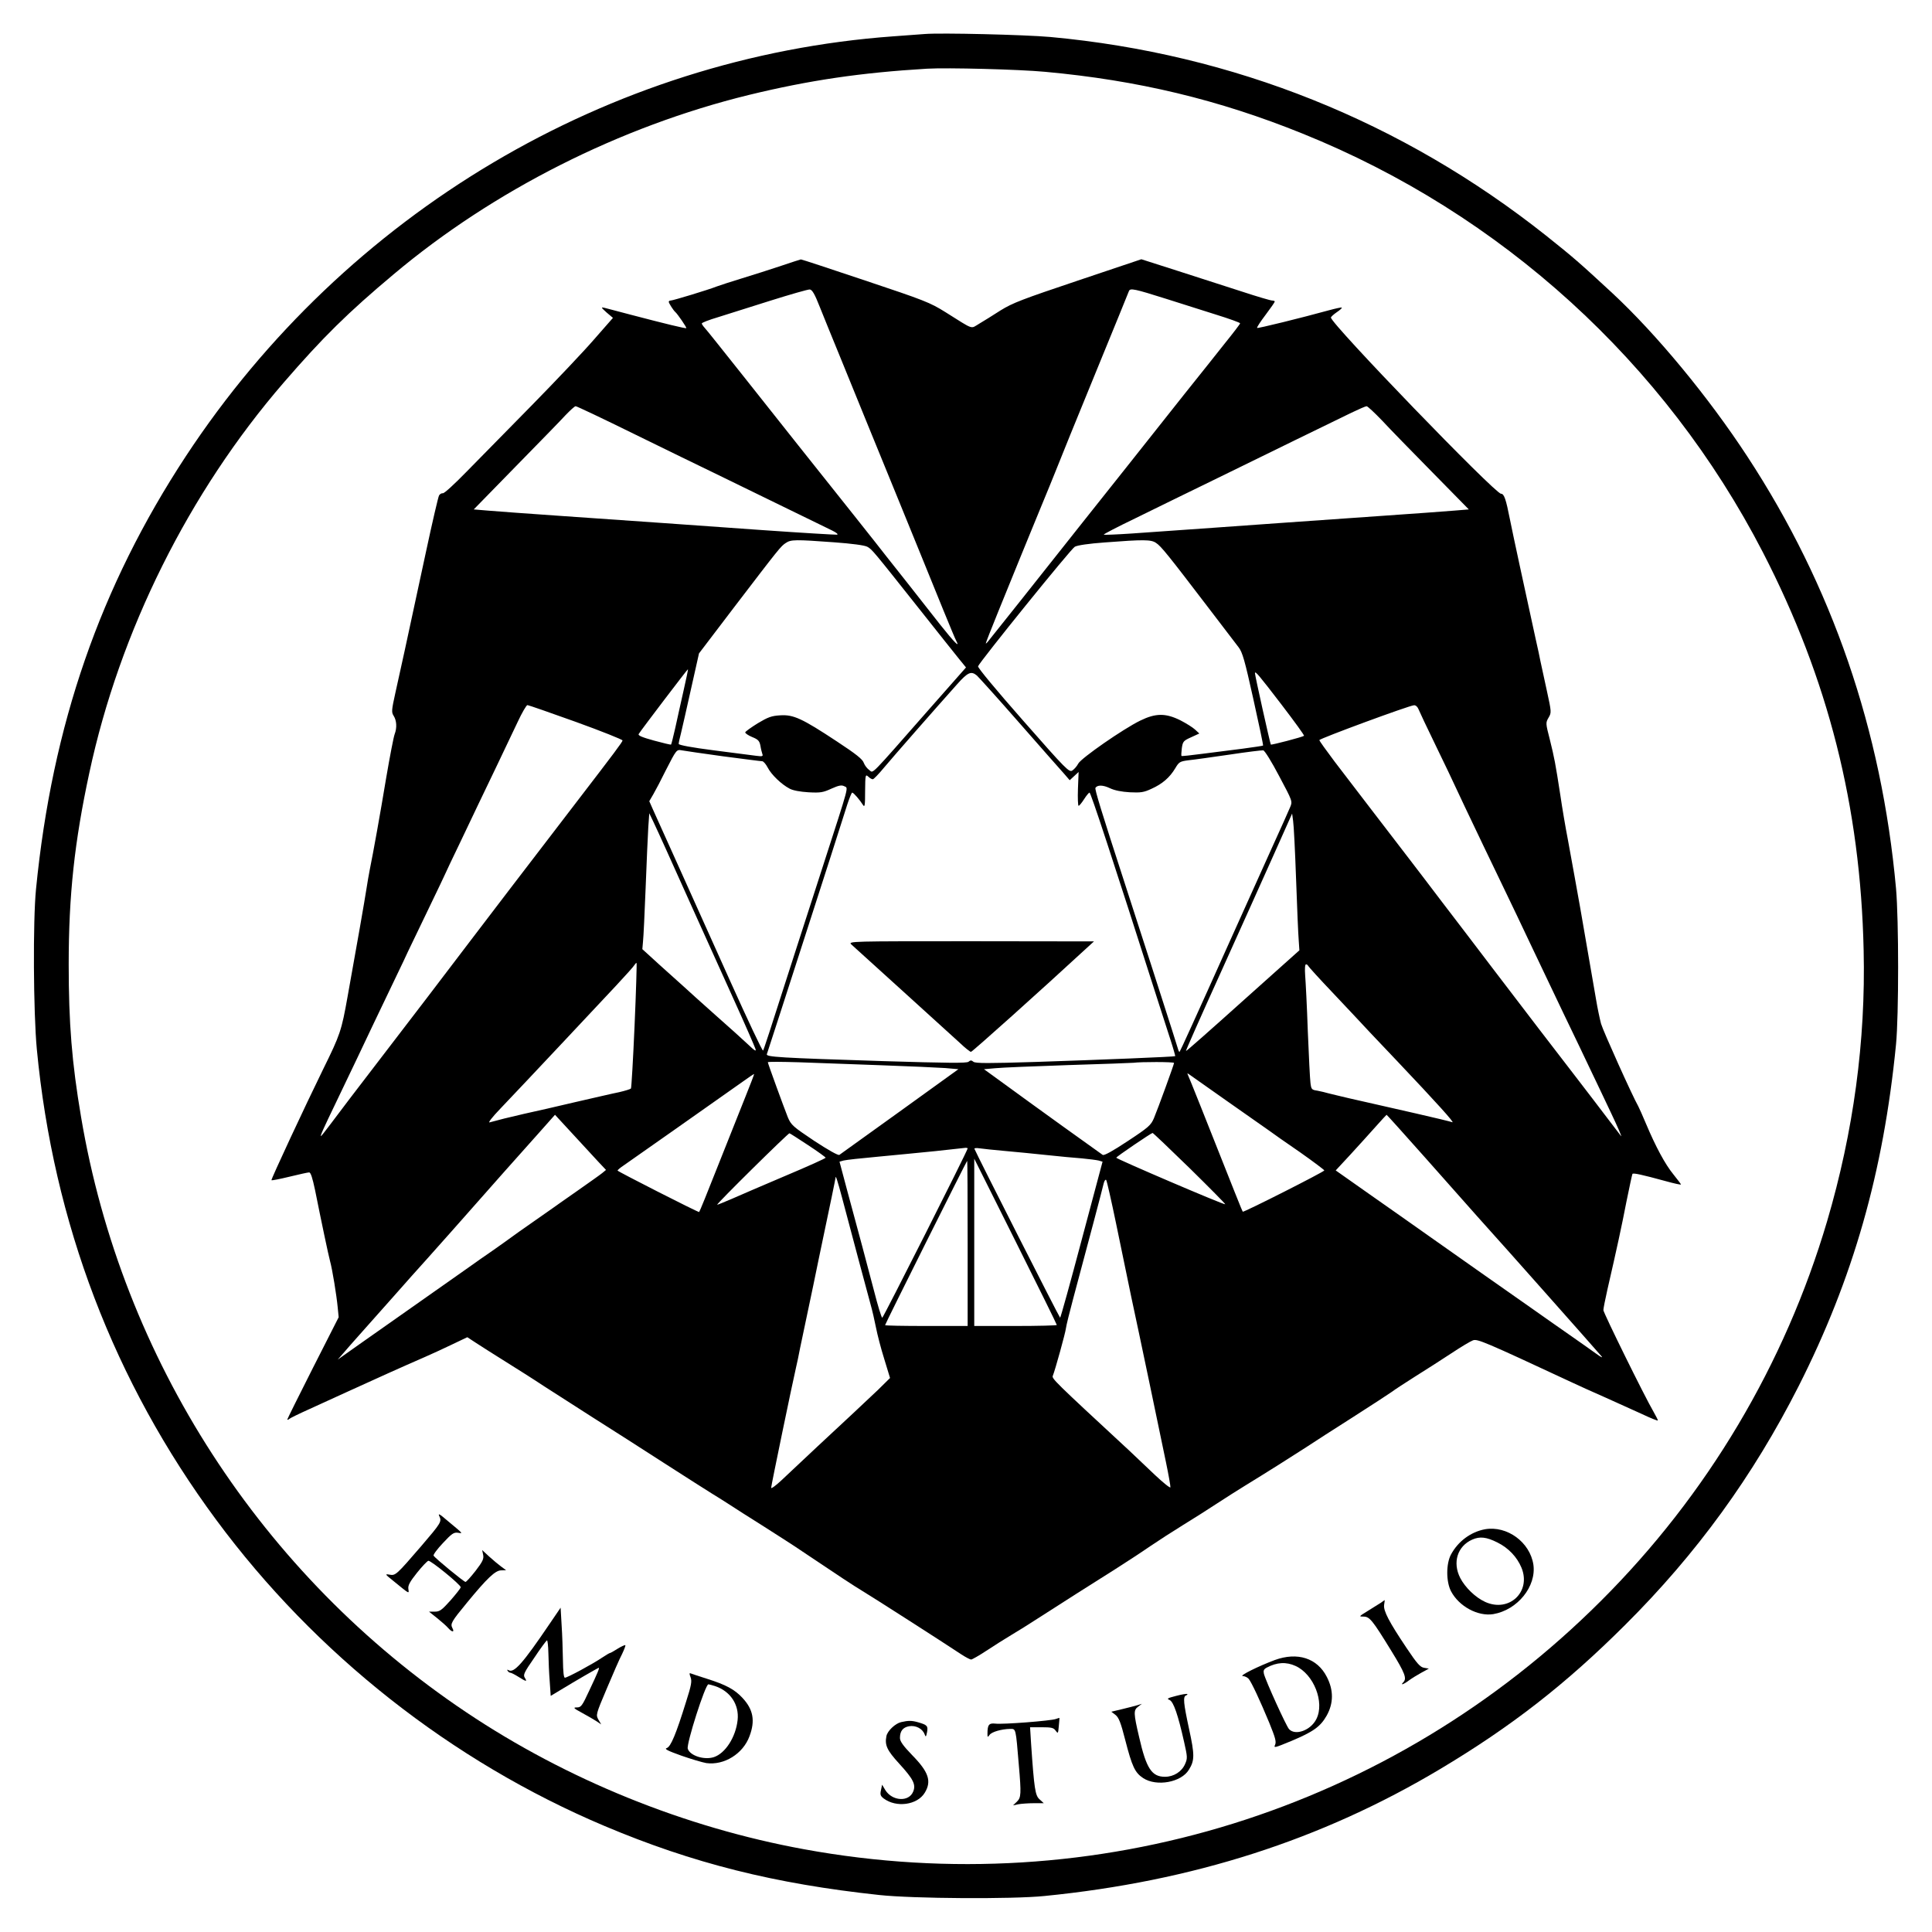 <?xml version="1.0" standalone="no"?>
<!DOCTYPE svg PUBLIC "-//W3C//DTD SVG 20010904//EN"
 "http://www.w3.org/TR/2001/REC-SVG-20010904/DTD/svg10.dtd">
<svg version="1.0" xmlns="http://www.w3.org/2000/svg"
 width="1170pt" height="1170pt" viewBox="0 0 1170 1170"
 preserveAspectRatio="xMidYMid meet">
<g transform="translate(0,1170) scale(0.1,-0.1)"
fill="#000000" stroke="none">
<path d="M5600 11494 c-25 -2 -110 -8 -190 -14 -1723 -125 -3315 -1069 -4284
-2542 -519 -790 -810 -1628 -908 -2623 -19 -192 -16 -746 5 -969 100 -1050
467 -2013 1087 -2851 601 -813 1425 -1462 2351 -1853 535 -226 1030 -350 1664
-418 203 -22 804 -26 1000 -6 897 89 1678 340 2395 768 432 258 761 514 1121
873 434 432 775 902 1051 1446 330 652 514 1296 590 2070 17 173 17 756 0 945
-87 959 -387 1832 -900 2615 -236 361 -551 742 -819 991 -200 185 -232 213
-400 347 -871 691 -1894 1101 -3002 1203 -158 14 -665 26 -761 18z m730 -229
c558 -51 1049 -168 1558 -374 1203 -485 2195 -1387 2788 -2536 395 -766 591
-1539 610 -2410 13 -549 -62 -1100 -221 -1640 -256 -867 -726 -1658 -1370
-2300 -1269 -1268 -3062 -1827 -4825 -1504 -723 132 -1437 421 -2047 830
-1238 829 -2085 2139 -2332 3604 -56 330 -75 569 -75 925 0 419 35 742 125
1160 184 858 603 1699 1177 2363 237 274 389 424 666 656 604 508 1371 895
2151 1086 366 89 678 135 1080 159 121 7 555 -4 715 -19z"/>
<path d="M4730 10090 c-63 -21 -169 -55 -235 -75 -66 -20 -136 -43 -155 -50
-50 -20 -265 -85 -278 -85 -7 0 -12 -3 -12 -8 0 -8 29 -53 40 -62 13 -11 70
-94 66 -97 -3 -4 -130 27 -336 81 -74 20 -146 38 -160 42 -22 5 -20 2 13 -28
l39 -33 -114 -130 c-62 -72 -232 -251 -378 -400 -146 -148 -324 -330 -395
-402 -71 -73 -135 -132 -143 -130 -8 1 -18 -5 -23 -13 -5 -8 -41 -163 -80
-345 -123 -574 -157 -727 -184 -848 -24 -109 -25 -120 -11 -142 18 -28 21 -72
6 -111 -6 -15 -29 -134 -51 -263 -38 -229 -78 -451 -100 -559 -6 -29 -14 -79
-19 -110 -10 -66 -63 -370 -115 -657 -37 -208 -45 -231 -148 -440 -108 -220
-317 -668 -313 -672 2 -3 51 7 109 21 58 14 111 26 119 26 10 0 20 -32 36
-107 39 -195 81 -394 91 -431 14 -51 39 -205 46 -278 l6 -61 -156 -307 c-85
-168 -155 -309 -155 -312 0 -4 6 -2 13 4 6 5 59 31 117 57 58 26 161 74 230
105 184 84 328 149 475 213 44 19 119 54 167 77 l88 42 52 -34 c29 -19 109
-70 178 -113 69 -43 175 -110 235 -150 61 -39 195 -125 298 -191 103 -65 297
-189 430 -275 133 -85 262 -168 287 -183 25 -15 71 -44 102 -64 31 -21 128
-82 215 -137 86 -55 185 -118 218 -141 240 -161 320 -214 378 -249 60 -36 477
-303 599 -384 26 -17 53 -31 59 -31 6 0 48 24 92 53 45 30 114 73 152 96 39
23 111 68 160 100 132 85 333 213 470 299 66 42 161 104 210 138 50 34 140 92
200 129 61 37 153 96 205 130 52 34 129 83 170 108 129 79 289 180 369 232 42
28 171 111 286 184 116 74 221 143 235 153 14 11 77 52 140 92 63 39 162 103
220 141 57 38 116 73 130 78 27 10 68 -7 600 -255 36 -17 124 -57 195 -88 72
-32 174 -79 228 -103 53 -25 97 -43 97 -39 0 4 -12 27 -26 52 -55 94 -304 600
-304 616 0 10 11 65 24 123 58 252 87 386 116 536 18 88 34 163 36 166 4 7 56
-4 202 -44 50 -14 92 -23 92 -20 0 2 -21 30 -46 61 -50 61 -107 167 -166 307
-21 50 -42 97 -47 106 -33 57 -212 454 -225 499 -8 30 -22 96 -30 145 -19 111
-69 401 -96 555 -11 63 -27 151 -35 195 -8 44 -26 143 -40 220 -15 77 -35 196
-45 265 -31 201 -37 231 -64 340 -26 101 -26 103 -8 134 18 31 18 33 -11 166
-16 74 -33 153 -38 175 -4 22 -17 83 -29 135 -65 298 -138 634 -156 725 -24
122 -35 155 -54 155 -36 0 -1030 1029 -1030 1067 0 4 16 19 35 32 20 13 33 26
31 28 -2 3 -37 -5 -78 -16 -167 -46 -431 -111 -435 -107 -3 3 20 38 51 79 31
41 56 77 56 81 0 3 -7 6 -16 6 -9 0 -91 24 -182 54 -92 30 -267 86 -388 125
l-222 71 -384 -129 c-336 -113 -395 -135 -469 -181 -46 -30 -105 -66 -130 -81
-53 -31 -27 -40 -204 71 -93 58 -126 71 -485 191 -212 71 -387 129 -390 128
-3 0 -57 -18 -120 -39z m235 -250 c23 -58 77 -190 120 -295 42 -104 117 -287
165 -405 48 -118 134 -327 190 -465 107 -263 165 -404 274 -673 37 -90 71
-173 77 -183 25 -47 -13 -8 -98 99 -50 64 -140 178 -198 252 -59 74 -117 148
-129 163 -23 31 -330 417 -531 669 -68 86 -220 277 -337 425 -117 147 -220
277 -230 287 -10 11 -18 23 -18 27 0 5 44 22 98 38 53 17 196 62 317 100 121
38 229 69 239 68 15 -2 30 -28 61 -107z m2095 51 c85 -27 221 -70 303 -96 81
-25 147 -49 147 -53 0 -4 -42 -59 -93 -122 -50 -64 -160 -201 -243 -305 -224
-283 -493 -622 -619 -780 -343 -433 -474 -598 -528 -665 -7 -8 -22 -28 -35
-44 -12 -16 -22 -26 -22 -22 0 4 34 91 76 194 42 103 100 246 129 317 29 72
86 209 125 305 40 96 80 195 90 220 20 52 138 342 252 620 44 107 105 256 135
330 30 74 57 141 60 148 8 18 33 13 223 -47z m-3214 -822 c192 -94 405 -198
474 -231 69 -34 249 -121 400 -195 151 -74 295 -144 320 -156 26 -13 38 -23
29 -25 -9 -1 -213 11 -455 28 -491 35 -674 48 -1209 85 -203 14 -407 29 -453
33 l-83 7 253 259 c139 142 276 282 303 312 28 29 55 54 61 54 7 0 169 -77
360 -171z m4524 84 c45 -49 182 -189 304 -313 l221 -225 -85 -7 c-47 -4 -251
-19 -455 -33 -203 -14 -460 -32 -570 -40 -203 -15 -636 -45 -933 -66 -90 -6
-165 -9 -168 -7 -2 3 83 47 189 98 105 52 329 161 497 243 321 157 680 333
815 398 44 21 85 39 91 39 6 0 48 -39 94 -87z m-3320 -737 c109 -8 185 -18
202 -27 29 -16 33 -21 313 -374 109 -137 217 -274 241 -303 l44 -54 -217 -246
c-377 -429 -342 -393 -368 -376 -13 9 -28 28 -34 44 -7 22 -46 53 -163 130
-212 140 -263 163 -343 158 -53 -3 -74 -11 -136 -48 -40 -25 -74 -49 -76 -55
-1 -5 17 -18 41 -28 37 -15 45 -23 51 -53 3 -20 9 -42 12 -51 5 -13 -1 -15
-38 -10 -24 3 -140 18 -256 33 -133 17 -213 32 -213 39 0 6 6 35 14 65 7 30
35 151 61 269 l48 214 210 276 c276 361 285 373 316 393 31 21 58 21 291 4z
m1951 -4 c30 -19 77 -78 309 -382 90 -118 176 -231 191 -250 23 -30 37 -78 89
-313 34 -153 61 -280 59 -282 -2 -2 -58 -10 -124 -19 -66 -8 -176 -22 -244
-31 -67 -9 -125 -15 -126 -13 -2 2 -1 23 2 47 6 40 9 45 56 66 l50 23 -26 24
c-14 13 -54 38 -89 56 -89 44 -149 44 -243 -2 -104 -51 -356 -226 -375 -260
-8 -16 -25 -35 -36 -42 -19 -13 -37 5 -298 302 -163 185 -276 321 -273 329 13
31 562 711 586 724 16 9 85 19 181 26 236 18 281 18 311 -3z m-2862 -897 c-16
-72 -39 -173 -50 -225 -12 -52 -23 -97 -25 -99 -2 -2 -48 9 -103 24 -73 20
-99 31 -93 40 13 22 296 394 298 392 2 -1 -11 -61 -27 -132z m1777 94 c9 -8
126 -137 258 -288 133 -151 255 -291 273 -310 l31 -36 27 25 27 25 -4 -102
c-2 -57 0 -103 4 -103 4 0 19 18 33 40 14 22 29 40 33 40 8 0 135 -387 422
-1285 21 -66 52 -162 69 -214 17 -52 29 -96 28 -97 -4 -4 -449 -22 -845 -35
-286 -9 -365 -9 -377 1 -12 10 -18 10 -30 0 -11 -9 -123 -8 -517 4 -631 20
-710 25 -704 42 4 12 139 427 231 714 24 74 50 155 58 180 18 53 165 514 198
618 13 39 26 72 30 72 8 0 46 -44 66 -76 10 -15 12 1 12 85 1 100 2 103 19 88
10 -10 23 -17 28 -16 5 0 36 32 69 72 57 68 305 351 441 503 65 73 85 82 120
53z m1844 -175 c78 -102 140 -187 137 -190 -7 -7 -198 -57 -201 -53 -4 5 -97
422 -96 432 0 17 22 -9 160 -189z m-4272 -106 c155 -56 282 -107 282 -112 0
-9 -49 -74 -277 -371 -287 -374 -583 -761 -638 -834 -59 -79 -467 -613 -585
-766 -99 -129 -217 -283 -268 -352 -30 -40 -56 -73 -58 -73 -6 0 12 40 91 204
92 191 173 362 227 476 22 47 78 163 124 259 46 96 84 175 84 177 0 1 52 109
115 239 63 131 115 239 115 241 0 2 39 83 86 181 47 98 97 203 111 233 14 30
63 132 108 225 45 94 103 216 130 273 26 56 53 102 59 102 6 0 138 -46 294
-102z m5101 80 c5 -13 54 -117 110 -232 56 -115 101 -210 101 -211 0 -1 32
-69 71 -151 39 -82 90 -189 114 -239 24 -49 80 -166 125 -260 45 -93 115 -240
155 -325 40 -85 130 -274 200 -420 70 -146 147 -305 170 -355 24 -49 77 -162
119 -250 42 -88 70 -153 63 -145 -6 8 -44 58 -84 110 -39 52 -123 161 -185
242 -62 80 -167 217 -233 303 -66 87 -191 250 -278 364 -86 113 -222 292 -302
396 -79 105 -171 224 -202 265 -98 127 -352 459 -450 587 -51 68 -93 126 -93
131 0 9 545 210 573 211 10 1 21 -9 26 -21z m-4211 -288 c123 -16 230 -30 238
-30 7 0 22 -17 33 -38 22 -43 83 -102 133 -128 20 -11 64 -19 114 -22 73 -4
89 -1 139 22 45 20 61 23 77 15 26 -14 37 28 -130 -489 -33 -102 -99 -306
-147 -455 -187 -583 -209 -650 -214 -657 -4 -4 -94 187 -201 425 -107 238
-250 556 -318 707 -68 151 -134 298 -147 326 l-23 52 25 43 c14 24 48 89 75
144 64 125 65 127 97 121 14 -3 127 -19 249 -36z m3368 -119 c82 -154 82 -154
67 -189 -8 -19 -56 -128 -108 -241 -51 -113 -166 -368 -255 -566 -217 -484
-302 -669 -306 -674 -2 -2 -6 2 -8 10 -3 8 -20 64 -39 124 -43 135 -196 611
-282 875 -148 455 -186 580 -181 589 12 18 45 18 87 -2 29 -14 71 -22 121 -25
66 -3 84 -1 131 21 67 30 111 69 144 124 23 39 28 42 81 49 31 3 143 19 247
34 105 16 197 27 205 26 8 0 51 -69 96 -155z m-3712 -446 c91 -203 273 -606
407 -902 70 -154 130 -292 134 -305 6 -18 -4 -12 -46 28 -30 28 -119 109 -199
179 -80 71 -165 148 -190 171 -25 22 -91 82 -148 133 l-102 93 4 46 c3 26 10
173 16 327 6 154 13 318 16 365 l6 85 24 -50 c13 -27 48 -104 78 -170z m3815
-180 c6 -170 13 -337 16 -370 l4 -60 -342 -306 c-188 -169 -343 -306 -345
-304 -2 2 93 216 211 476 118 261 263 584 323 718 l109 244 6 -44 c4 -24 12
-183 18 -354z m-4006 -885 c-9 -206 -19 -378 -22 -382 -4 -4 -36 -14 -71 -22
-36 -7 -155 -35 -265 -60 -110 -26 -249 -58 -310 -71 -100 -23 -152 -36 -210
-52 -11 -3 16 32 65 83 47 49 119 125 160 169 41 44 134 143 207 220 207 221
222 237 333 355 58 62 109 119 113 127 5 8 10 13 12 11 2 -2 -3 -172 -12 -378z
m4079 361 c2 -5 68 -78 148 -162 80 -85 183 -194 229 -244 47 -49 121 -128
166 -175 234 -247 348 -373 330 -366 -11 4 -110 28 -220 53 -110 25 -225 51
-255 58 -30 7 -98 22 -150 34 -52 12 -108 26 -125 30 -16 5 -47 12 -67 16 -35
5 -37 8 -42 48 -3 23 -10 164 -16 312 -5 149 -13 300 -16 338 -3 41 -1 67 5
67 5 0 11 -4 13 -9z m-2587 -602 c171 -6 346 -14 389 -17 l80 -7 -355 -256
c-195 -140 -360 -259 -366 -263 -8 -4 -68 30 -152 85 -130 87 -140 96 -160
143 -25 63 -121 326 -121 333 0 4 84 3 188 0 103 -4 327 -12 497 -18z m1775
14 c0 -9 -98 -278 -122 -335 -18 -42 -32 -55 -158 -138 -92 -61 -143 -89 -152
-84 -14 9 -430 308 -606 437 l-113 82 68 6 c37 4 237 12 443 19 206 6 384 13
395 14 42 6 245 6 245 -1z m-2599 -213 c-32 -80 -107 -268 -166 -417 -59 -150
-109 -273 -111 -273 -11 0 -494 246 -494 251 0 4 17 18 38 32 52 36 544 382
722 508 36 26 66 46 67 45 1 -1 -24 -67 -56 -146z m2917 -16 c117 -82 232
-163 255 -179 23 -17 108 -77 190 -133 81 -57 147 -107 147 -110 0 -8 -490
-256 -494 -250 -3 3 -42 101 -253 633 -42 105 -78 195 -81 200 -3 6 1 5 9 -1
8 -6 110 -78 227 -160z m-3806 -368 l48 -51 -23 -19 c-12 -10 -83 -60 -157
-112 -74 -52 -139 -97 -145 -102 -5 -4 -55 -39 -110 -77 -55 -38 -134 -94
-176 -125 -43 -30 -85 -61 -95 -67 -11 -7 -75 -52 -144 -101 -69 -48 -255
-180 -415 -292 -159 -112 -306 -215 -325 -229 l-35 -25 34 39 c19 22 64 74
101 115 37 41 127 143 200 225 73 83 165 186 205 230 71 79 233 262 284 320
30 35 341 385 356 401 6 6 38 43 73 82 l63 71 107 -116 c59 -64 128 -139 154
-167z m5010 22 c129 -145 269 -303 313 -353 44 -49 82 -92 85 -95 7 -6 647
-727 669 -754 9 -11 -5 -4 -31 15 -26 19 -93 66 -150 106 -57 39 -168 118
-248 174 -80 56 -212 149 -295 207 -82 58 -224 158 -315 222 -91 64 -256 181
-368 259 l-203 143 89 96 c49 54 118 129 153 169 35 39 65 72 66 72 1 1 107
-117 235 -261z m-3738 77 c58 -38 106 -73 106 -76 0 -4 -109 -53 -242 -109
-134 -57 -281 -120 -328 -141 -47 -20 -86 -36 -87 -35 -5 5 432 436 438 433 4
-1 54 -33 113 -72z m2311 -140 c120 -118 217 -216 215 -218 -7 -5 -660 275
-660 282 0 6 211 149 220 150 3 0 104 -96 225 -214z m-1345 120 c0 -13 -511
-1025 -517 -1025 -5 0 -27 73 -50 163 -48 182 -89 338 -161 602 l-48 180 25 7
c15 4 107 14 206 23 99 9 257 25 350 34 94 10 176 19 183 20 6 0 12 -1 12 -4z
m225 -15 c66 -6 181 -17 255 -25 74 -8 170 -17 212 -20 43 -4 88 -10 101 -13
l24 -7 -126 -472 c-69 -260 -128 -473 -131 -473 -4 0 -501 980 -519 1023 -2 4
12 6 30 3 19 -3 88 -10 154 -16z m315 -1054 c0 -3 -112 -6 -250 -6 l-250 0 0
506 0 507 250 -500 c138 -276 250 -503 250 -507z m-540 494 l0 -500 -250 0
c-137 0 -250 2 -250 5 0 7 494 995 497 995 2 0 3 -225 3 -500z m-760 275 c72
-273 140 -525 171 -640 11 -38 26 -104 34 -145 8 -41 30 -127 50 -190 l35
-115 -72 -71 c-40 -38 -109 -103 -153 -144 -89 -82 -336 -313 -432 -404 -35
-33 -63 -53 -63 -46 0 13 130 640 151 730 6 25 17 77 24 115 8 39 26 124 40
190 14 66 32 152 40 190 8 39 23 113 34 165 72 342 101 483 101 488 0 19 12
-18 40 -123z m1659 -155 c29 -140 70 -338 91 -440 22 -102 72 -338 111 -525
39 -187 84 -403 100 -480 16 -77 28 -145 27 -152 -2 -6 -44 28 -94 75 -50 48
-120 114 -155 147 -459 425 -471 437 -463 454 15 38 76 259 79 286 2 17 22 98
44 180 94 350 175 656 185 699 4 16 11 25 15 20 4 -5 31 -124 60 -264z"/>
<path d="M5155 5981 c11 -10 151 -137 310 -281 160 -145 316 -287 348 -316 31
-30 62 -54 67 -54 8 0 426 375 699 627 l46 42 -745 1 c-726 0 -744 0 -725 -19z"/>
<path d="M2661 2517 c15 -32 9 -41 -110 -180 -150 -174 -156 -180 -192 -173
-29 5 -28 3 22 -37 103 -84 96 -80 92 -49 -3 21 9 43 52 97 31 39 62 71 69 73
15 3 196 -145 196 -160 0 -6 -28 -41 -61 -79 -54 -60 -66 -69 -96 -69 l-35 0
49 -39 c26 -21 57 -48 67 -60 24 -27 40 -27 26 -1 -14 26 -7 39 87 153 124
151 173 197 208 197 l30 1 -30 22 c-16 12 -49 39 -73 61 l-42 39 6 -29 c5 -24
-3 -41 -46 -97 -29 -37 -56 -67 -61 -67 -9 0 -184 143 -193 159 -4 5 22 40 56
76 53 57 66 66 90 63 33 -5 37 -10 -60 71 -51 44 -61 49 -51 28z"/>
<path d="M8993 2439 c-86 -16 -163 -73 -206 -153 -30 -56 -30 -164 0 -222 48
-92 163 -154 256 -139 147 25 262 168 243 300 -21 136 -159 237 -293 214z m75
-80 c67 -33 119 -88 146 -153 60 -146 -75 -273 -220 -207 -59 27 -121 87 -151
145 -48 94 -17 192 72 232 47 21 87 16 153 -17z"/>
<path d="M8361 1993 c-14 -9 -49 -31 -80 -50 -52 -32 -53 -33 -24 -33 37 0 53
-19 169 -208 83 -135 95 -167 72 -190 -20 -20 2 -13 35 12 18 13 52 34 76 47
l44 24 -29 5 c-24 4 -43 26 -106 120 -106 158 -141 225 -136 261 3 16 4 29 3
29 0 0 -11 -8 -24 -17z"/>
<path d="M3331 1870 c-166 -245 -219 -305 -252 -284 -8 4 -9 3 -5 -4 4 -7 12
-12 17 -12 5 0 27 -11 49 -25 48 -30 54 -31 38 -5 -11 17 -4 32 57 120 37 56
72 103 77 106 4 3 8 -32 9 -78 1 -46 4 -122 8 -170 l6 -88 60 36 c80 49 227
134 231 134 6 0 -7 -31 -57 -137 -44 -95 -50 -103 -76 -103 -24 0 -20 -5 32
-33 33 -18 73 -41 88 -51 l28 -19 -17 29 c-16 29 -16 31 51 189 37 88 78 182
92 208 13 27 22 51 20 54 -3 2 -23 -7 -46 -21 -22 -14 -43 -26 -46 -26 -4 0
-25 -13 -48 -28 -56 -38 -211 -122 -226 -122 -7 0 -11 34 -12 108 -1 59 -4
154 -8 212 l-6 104 -64 -94z"/>
<path d="M7720 1647 c-99 -37 -218 -96 -194 -97 11 0 28 -8 36 -17 18 -23 67
-127 125 -267 36 -89 43 -113 35 -132 -10 -21 -3 -19 96 22 134 56 178 87 216
154 42 75 43 154 1 235 -58 114 -178 152 -315 102z m126 -36 c110 -50 177
-220 126 -321 -34 -69 -128 -103 -166 -61 -17 19 -141 291 -152 335 -4 19 -1
27 17 37 62 33 118 36 175 10z"/>
<path d="M4182 1543 c9 -24 5 -48 -27 -148 -61 -197 -93 -273 -117 -281 -17
-5 4 -16 88 -46 60 -21 128 -41 151 -45 108 -15 223 56 262 163 35 93 23 161
-42 231 -48 52 -100 80 -217 117 -47 15 -90 29 -97 32 -9 4 -9 -2 -1 -23z
m149 -54 c92 -31 146 -112 136 -205 -11 -103 -74 -202 -144 -225 -59 -19 -145
9 -158 51 -9 29 106 390 125 390 4 0 22 -5 41 -11z"/>
<path d="M7123 1430 c-54 -14 -59 -17 -40 -25 24 -11 51 -90 88 -255 20 -89
21 -98 6 -132 -20 -47 -69 -78 -122 -78 -80 0 -113 50 -156 238 -35 149 -35
166 -6 187 l22 17 -25 -8 c-14 -4 -55 -15 -93 -24 l-67 -16 25 -19 c20 -16 32
-45 59 -151 42 -163 59 -199 109 -232 81 -53 231 -26 277 51 35 56 35 90 1
246 -34 158 -38 197 -18 204 6 2 10 6 7 8 -3 3 -33 -2 -67 -11z"/>
<path d="M6394 1290 c-29 -11 -322 -34 -367 -28 -38 4 -47 -7 -47 -61 0 -23 1
-23 13 -7 13 18 72 35 124 36 36 0 34 8 53 -220 15 -174 14 -196 -12 -221
l-23 -22 34 7 c18 3 60 6 93 6 l59 0 -25 23 c-27 23 -33 63 -52 340 l-6 97 70
0 c60 0 73 -3 85 -21 14 -19 15 -18 19 28 3 26 4 49 4 49 -1 1 -11 -2 -22 -6z"/>
<path d="M5457 1271 c-35 -8 -83 -53 -89 -85 -11 -55 4 -86 77 -166 86 -94
103 -127 85 -170 -26 -64 -127 -58 -169 10 l-19 32 -7 -33 c-6 -27 -3 -35 16
-50 77 -58 204 -40 249 34 43 70 24 126 -76 228 -55 57 -74 84 -74 104 0 41
17 64 55 71 40 7 81 -14 94 -48 7 -19 9 -18 15 12 7 38 1 44 -54 60 -38 11
-60 11 -103 1z"/>
</g>
</svg>
